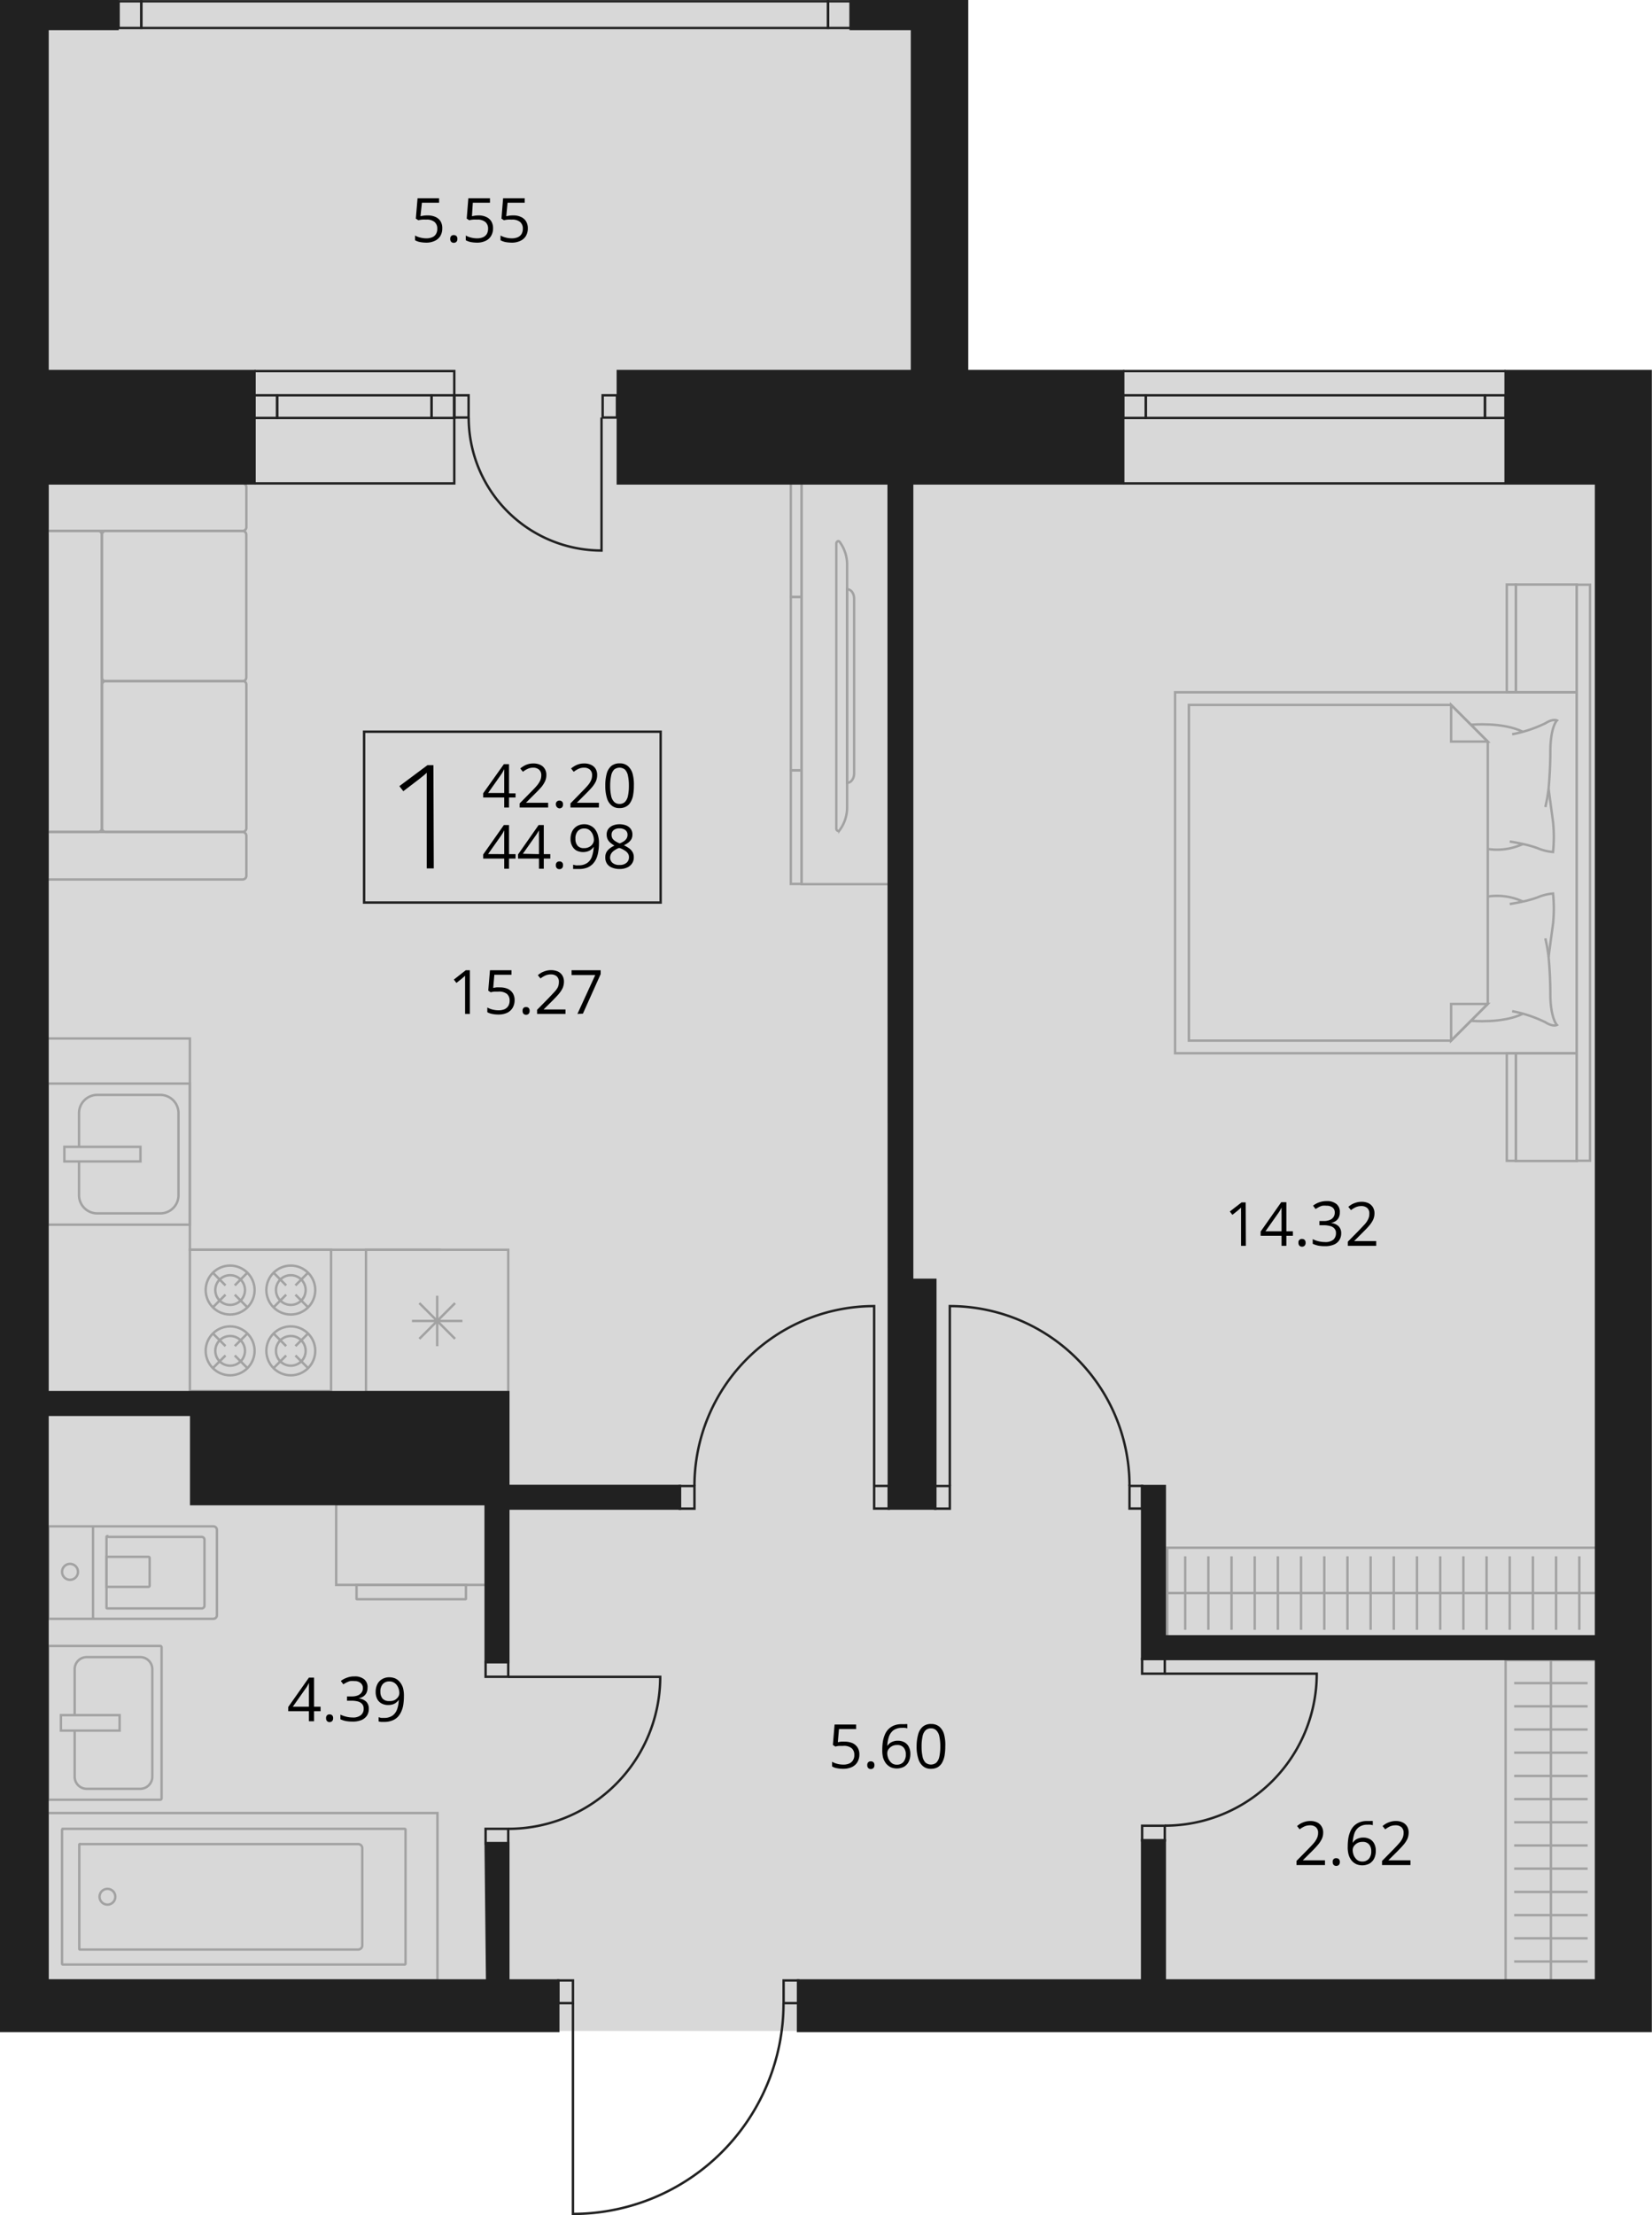 <svg xmlns="http://www.w3.org/2000/svg" viewBox="0 0 192.52 257.99"><defs><style>.cls-1{fill:#d8d8d8;}.cls-2{fill:none;}.cls-2,.cls-4{stroke:#212121;stroke-miterlimit:10;stroke-width:0.28px;}.cls-3{opacity:0.3;}.cls-4{fill:#212121;}</style></defs><g id="Layer_2" data-name="Layer 2"><g id="Layer_2-2" data-name="Layer 2"><polygon class="cls-1" points="0.14 0.14 0.14 236.54 192.38 236.54 192.38 43.22 112.7 43.22 112.7 0.14 0.14 0.14"/><path d="M54.76,118.09H54.2v-3.93c0-.1,0-.19,0-.27s0-.17,0-.25a1.62,1.62,0,0,1-.2.18l-.23.2-.58.46-.3-.39L54.28,113h.48Z"/><path d="M58.27,115a2.22,2.22,0,0,1,.9.17,1.4,1.4,0,0,1,.59.51,1.48,1.48,0,0,1,.21.81,1.71,1.71,0,0,1-.23.89,1.5,1.5,0,0,1-.64.58,2.39,2.39,0,0,1-1,.2,3.45,3.45,0,0,1-.74-.07,1.82,1.82,0,0,1-.57-.2v-.55a2.28,2.28,0,0,0,.61.24,2.92,2.92,0,0,0,.7.09,1.79,1.79,0,0,0,.68-.12,1,1,0,0,0,.45-.38,1.17,1.17,0,0,0,.16-.63,1,1,0,0,0-.31-.78,1.49,1.49,0,0,0-1-.27l-.47,0a2.87,2.87,0,0,0-.42.08l-.29-.19L57.1,113h2.51v.53h-2l-.13,1.53.34-.06A3.38,3.38,0,0,1,58.27,115Z"/><path d="M60.9,117.73a.46.46,0,0,1,.11-.34.43.43,0,0,1,.29-.1.44.44,0,0,1,.3.1.43.43,0,0,1,.12.34.45.45,0,0,1-.12.35.44.44,0,0,1-.3.11.44.44,0,0,1-.29-.11A.49.49,0,0,1,60.9,117.73Z"/><path d="M65.9,118.09H62.59v-.48l1.35-1.37.64-.68A2.51,2.51,0,0,0,65,115a1.45,1.45,0,0,0,.13-.63.83.83,0,0,0-.25-.66,1,1,0,0,0-.67-.22,1.59,1.59,0,0,0-.64.12,2.8,2.8,0,0,0-.58.35l-.31-.38a2.69,2.69,0,0,1,.44-.31,2.85,2.85,0,0,1,.51-.2,2.14,2.14,0,0,1,.58-.08,2,2,0,0,1,.81.16,1.25,1.25,0,0,1,.52.47,1.36,1.36,0,0,1,.18.71,1.86,1.86,0,0,1-.15.75,3.08,3.08,0,0,1-.45.68c-.19.23-.42.46-.67.72l-1.1,1.09v0H65.9Z"/><path d="M67.29,118.09l2.08-4.53H66.61V113H70v.45l-2.07,4.61Z"/><path d="M49.85,25.09a2.13,2.13,0,0,1,.9.18,1.31,1.31,0,0,1,.59.5,1.52,1.52,0,0,1,.2.81,1.72,1.72,0,0,1-.22.9,1.45,1.45,0,0,1-.65.57,2.25,2.25,0,0,1-1,.21,4.21,4.21,0,0,1-.73-.07,1.89,1.89,0,0,1-.57-.21v-.55a2.28,2.28,0,0,0,.61.24,2.86,2.86,0,0,0,.7.09,1.71,1.71,0,0,0,.67-.12.92.92,0,0,0,.45-.37,1.14,1.14,0,0,0,.16-.63,1,1,0,0,0-.31-.78,1.39,1.39,0,0,0-1-.28,2.82,2.82,0,0,0-.48,0,3.32,3.32,0,0,0-.42.07l-.29-.19.2-2.37h2.51v.52h-2L49,25.18l.34-.06A3.28,3.28,0,0,1,49.85,25.09Z"/><path d="M52.47,27.83a.43.43,0,0,1,.12-.35.41.41,0,0,1,.29-.1.47.47,0,0,1,.3.1.43.43,0,0,1,.12.35.43.43,0,0,1-.12.34.43.43,0,0,1-.3.11.38.38,0,0,1-.29-.11A.43.43,0,0,1,52.47,27.83Z"/><path d="M55.76,25.09a2.06,2.06,0,0,1,.9.18,1.31,1.31,0,0,1,.59.5,1.53,1.53,0,0,1,.21.81,1.72,1.72,0,0,1-.23.9,1.42,1.42,0,0,1-.64.57,2.25,2.25,0,0,1-1,.21,4.23,4.23,0,0,1-.74-.07,2.12,2.12,0,0,1-.57-.21v-.55a2.28,2.28,0,0,0,.61.24,2.92,2.92,0,0,0,.7.09,1.79,1.79,0,0,0,.68-.12,1,1,0,0,0,.45-.37,1.23,1.23,0,0,0,.16-.63,1,1,0,0,0-.31-.78,1.42,1.42,0,0,0-1-.28,2.71,2.71,0,0,0-.47,0,3,3,0,0,0-.42.07l-.29-.19.19-2.37h2.52v.52h-2L55,25.18l.34-.06A3.38,3.38,0,0,1,55.76,25.09Z"/><path d="M59.82,25.09a2,2,0,0,1,.89.18,1.31,1.31,0,0,1,.59.5,1.53,1.53,0,0,1,.21.81,1.72,1.72,0,0,1-.22.9,1.45,1.45,0,0,1-.65.57,2.25,2.25,0,0,1-1,.21,4.23,4.23,0,0,1-.74-.07,2.12,2.12,0,0,1-.57-.21v-.55a2.36,2.36,0,0,0,.62.24,2.84,2.84,0,0,0,.69.09,1.79,1.79,0,0,0,.68-.12,1,1,0,0,0,.45-.37,1.23,1.23,0,0,0,.16-.63,1,1,0,0,0-.31-.78,1.42,1.42,0,0,0-1-.28,2.71,2.71,0,0,0-.47,0,3,3,0,0,0-.42.07l-.29-.19.19-2.37h2.52v.52h-2L59,25.18l.33-.06A3.43,3.43,0,0,1,59.82,25.09Z"/><path d="M37.36,199.3H36.6v1.17H36V199.3H33.59v-.49L36,195.39h.6v3.39h.76ZM36,198.78v-2c0-.1,0-.2,0-.29a2.09,2.09,0,0,0,0-.25,1.93,1.93,0,0,0,0-.24h0a2.7,2.7,0,0,1-.15.29,1.48,1.48,0,0,1-.17.28l-1.56,2.21Z"/><path d="M38,200.11a.43.43,0,0,1,.12-.34.39.39,0,0,1,.28-.1.44.44,0,0,1,.3.1.43.43,0,0,1,.12.34.45.45,0,0,1-.12.35.44.44,0,0,1-.3.11.39.39,0,0,1-.28-.11A.45.45,0,0,1,38,200.11Z"/><path d="M42.83,196.59a1.32,1.32,0,0,1-.13.59,1.12,1.12,0,0,1-.37.41,1.59,1.59,0,0,1-.55.22v0a1.5,1.5,0,0,1,.9.38,1.13,1.13,0,0,1,.3.82,1.46,1.46,0,0,1-.2.78,1.45,1.45,0,0,1-.63.53,2.6,2.6,0,0,1-1.09.19,4.35,4.35,0,0,1-.74-.06,3.08,3.08,0,0,1-.65-.21v-.54a3.5,3.5,0,0,0,.69.24,2.94,2.94,0,0,0,.71.09,1.44,1.44,0,0,0,1-.28.93.93,0,0,0,.31-.75.8.8,0,0,0-.17-.53,1,1,0,0,0-.49-.3,2.91,2.91,0,0,0-.77-.09h-.51v-.5H41a1.83,1.83,0,0,0,.7-.12,1,1,0,0,0,.44-.34.89.89,0,0,0,.15-.52A.73.73,0,0,0,42,196a1.05,1.05,0,0,0-.69-.21,2.57,2.57,0,0,0-.5,0,2.05,2.05,0,0,0-.41.16,3.84,3.84,0,0,0-.39.22l-.29-.39a2.44,2.44,0,0,1,.68-.37,2.29,2.29,0,0,1,.9-.16,1.69,1.69,0,0,1,1.16.35A1.17,1.17,0,0,1,42.83,196.59Z"/><path d="M47.07,197.57a6.69,6.69,0,0,1-.06.9,3,3,0,0,1-.22.81,2.23,2.23,0,0,1-.41.66,1.78,1.78,0,0,1-.66.44,2.48,2.48,0,0,1-.95.17l-.34,0a1.7,1.7,0,0,1-.31-.06V200l.3.08.34,0a1.65,1.65,0,0,0,1-.28,1.57,1.57,0,0,0,.53-.76,3.47,3.47,0,0,0,.18-1.07h0a1.27,1.27,0,0,1-.27.3,1.25,1.25,0,0,1-.41.23,1.82,1.82,0,0,1-.55.08,1.57,1.57,0,0,1-.77-.18,1.22,1.22,0,0,1-.51-.52,1.76,1.76,0,0,1-.18-.83,1.93,1.93,0,0,1,.2-.9,1.39,1.39,0,0,1,.56-.59,1.64,1.64,0,0,1,.84-.21,1.74,1.74,0,0,1,.69.14,1.49,1.49,0,0,1,.54.43,2,2,0,0,1,.36.69A3.52,3.52,0,0,1,47.07,197.57Zm-1.71-1.74a1,1,0,0,0-.74.3,1.27,1.27,0,0,0-.29.91,1.2,1.2,0,0,0,.25.79,1,1,0,0,0,.76.29A1.31,1.31,0,0,0,46,198a1.27,1.27,0,0,0,.4-.36.88.88,0,0,0,.14-.45,1.83,1.83,0,0,0-.07-.46,1.48,1.48,0,0,0-.21-.44,1.07,1.07,0,0,0-.35-.32A1,1,0,0,0,45.36,195.83Z"/><path d="M98.45,202.85a2.29,2.29,0,0,1,.9.17,1.4,1.4,0,0,1,.59.51,1.48,1.48,0,0,1,.21.81,1.71,1.71,0,0,1-.23.89,1.48,1.48,0,0,1-.65.58,2.39,2.39,0,0,1-1,.2,3.41,3.41,0,0,1-.73-.07,1.47,1.47,0,0,1-.57-.21v-.54a2.28,2.28,0,0,0,.61.24,2.86,2.86,0,0,0,.7.09,1.71,1.71,0,0,0,.67-.12.94.94,0,0,0,.45-.38,1.09,1.09,0,0,0,.16-.63,1,1,0,0,0-.31-.78,1.44,1.44,0,0,0-1-.27l-.47,0a3,3,0,0,0-.43.08l-.29-.19.2-2.38h2.51v.53h-2l-.13,1.53.34-.06A3.38,3.38,0,0,1,98.45,202.85Z"/><path d="M101.07,205.58a.43.43,0,0,1,.12-.34.41.41,0,0,1,.29-.1.45.45,0,0,1,.3.1.43.43,0,0,1,.12.34.45.45,0,0,1-.12.35.46.46,0,0,1-.3.11.42.42,0,0,1-.29-.11A.45.45,0,0,1,101.07,205.58Z"/><path d="M102.82,203.78a6.54,6.54,0,0,1,.06-.89,3.45,3.45,0,0,1,.22-.81,2,2,0,0,1,.41-.66,1.93,1.93,0,0,1,.66-.45,2.4,2.4,0,0,1,.94-.16l.34,0a1,1,0,0,1,.29,0v.49a1.14,1.14,0,0,0-.29-.06,1.84,1.84,0,0,0-.33,0,1.68,1.68,0,0,0-1,.28,1.59,1.59,0,0,0-.53.76,3.92,3.92,0,0,0-.19,1.08h0a1.31,1.31,0,0,1,.27-.31,1.23,1.23,0,0,1,.41-.22,1.51,1.51,0,0,1,.55-.09,1.59,1.59,0,0,1,.77.18,1.24,1.24,0,0,1,.51.53,1.73,1.73,0,0,1,.18.83,2,2,0,0,1-.19.9,1.42,1.42,0,0,1-.55.59,1.84,1.84,0,0,1-1.54.06,1.79,1.79,0,0,1-.54-.42,2.2,2.2,0,0,1-.36-.7A3.52,3.52,0,0,1,102.82,203.78Zm1.7,1.75a1,1,0,0,0,.75-.3,1.31,1.31,0,0,0,.29-.91,1.14,1.14,0,0,0-.26-.79.92.92,0,0,0-.76-.29,1.16,1.16,0,0,0-.6.14,1.27,1.27,0,0,0-.4.36.84.84,0,0,0-.14.44,1.53,1.53,0,0,0,.07.47,1.15,1.15,0,0,0,.21.43,1.07,1.07,0,0,0,.34.33A1,1,0,0,0,104.52,205.53Z"/><path d="M110.16,203.41a6.12,6.12,0,0,1-.09,1.1,2.64,2.64,0,0,1-.3.82,1.41,1.41,0,0,1-.52.51,1.61,1.61,0,0,1-.76.17,1.36,1.36,0,0,1-.93-.31,1.77,1.77,0,0,1-.55-.89,4.47,4.47,0,0,1-.19-1.4A5.21,5.21,0,0,1,107,202a1.79,1.79,0,0,1,.53-.89,1.44,1.44,0,0,1,1-.32,1.46,1.46,0,0,1,.94.31,1.84,1.84,0,0,1,.55.9A4.72,4.72,0,0,1,110.16,203.41Zm-2.76,0a5.4,5.4,0,0,0,.11,1.17,1.39,1.39,0,0,0,.35.71,1,1,0,0,0,1.26,0,1.4,1.4,0,0,0,.35-.7,5.57,5.57,0,0,0,.11-1.18,5.4,5.4,0,0,0-.11-1.17,1.36,1.36,0,0,0-.35-.7.84.84,0,0,0-.63-.24.86.86,0,0,0-.64.24,1.35,1.35,0,0,0-.34.7A5.4,5.4,0,0,0,107.4,203.41Z"/><path d="M154.41,217.22h-3.32v-.48l1.35-1.37c.25-.26.47-.48.64-.68a2.51,2.51,0,0,0,.39-.59,1.46,1.46,0,0,0,.14-.63.84.84,0,0,0-.26-.66,1,1,0,0,0-.67-.22,1.62,1.62,0,0,0-.64.12,2.8,2.8,0,0,0-.58.35l-.3-.38a2.32,2.32,0,0,1,.44-.31,2.48,2.48,0,0,1,.5-.2,2.2,2.2,0,0,1,.58-.08,1.86,1.86,0,0,1,.81.16,1.19,1.19,0,0,1,.52.47,1.28,1.28,0,0,1,.19.71,1.71,1.71,0,0,1-.16.75,3.08,3.08,0,0,1-.45.68c-.19.23-.41.46-.67.72l-1.1,1.09v0h2.59Z"/><path d="M155.31,216.86a.38.38,0,0,1,.41-.44.45.45,0,0,1,.3.1.43.43,0,0,1,.12.34.45.45,0,0,1-.12.35.46.46,0,0,1-.3.11.44.44,0,0,1-.29-.11A.45.45,0,0,1,155.31,216.86Z"/><path d="M157.06,215.06a6.54,6.54,0,0,1,.06-.89,3.45,3.45,0,0,1,.22-.81,2.1,2.1,0,0,1,.41-.66,1.93,1.93,0,0,1,.66-.45,2.4,2.4,0,0,1,.94-.16l.34,0a1,1,0,0,1,.29,0v.49a1.14,1.14,0,0,0-.29-.06,1.84,1.84,0,0,0-.33,0,1.62,1.62,0,0,0-1,.29,1.52,1.52,0,0,0-.53.75,3.92,3.92,0,0,0-.19,1.08h0a1.31,1.31,0,0,1,.27-.31,1.23,1.23,0,0,1,.41-.22,1.51,1.51,0,0,1,.55-.09,1.59,1.59,0,0,1,.77.18,1.24,1.24,0,0,1,.51.53,1.73,1.73,0,0,1,.18.83,2,2,0,0,1-.19.9,1.42,1.42,0,0,1-.55.59,1.84,1.84,0,0,1-1.54.06,1.65,1.65,0,0,1-.54-.42,2,2,0,0,1-.35-.7A3.16,3.16,0,0,1,157.06,215.06Zm1.7,1.75a1,1,0,0,0,.75-.3,1.29,1.29,0,0,0,.29-.91,1.14,1.14,0,0,0-.26-.79.92.92,0,0,0-.76-.29,1.16,1.16,0,0,0-.6.14,1.27,1.27,0,0,0-.4.36.84.84,0,0,0-.14.44,1.53,1.53,0,0,0,.07.47,1.15,1.15,0,0,0,.21.43,1.07,1.07,0,0,0,.34.33A1,1,0,0,0,158.76,216.81Z"/><path d="M164.37,217.22h-3.31v-.48l1.35-1.37c.25-.26.46-.48.63-.68a2.28,2.28,0,0,0,.4-.59,1.45,1.45,0,0,0,.13-.63.83.83,0,0,0-.25-.66,1,1,0,0,0-.67-.22,1.67,1.67,0,0,0-.65.12,3,3,0,0,0-.57.35l-.31-.38a2.69,2.69,0,0,1,.44-.31,2.85,2.85,0,0,1,.51-.2,2.14,2.14,0,0,1,.58-.08,1.78,1.78,0,0,1,.8.16,1.22,1.22,0,0,1,.53.47,1.36,1.36,0,0,1,.18.71,1.86,1.86,0,0,1-.15.75,3.08,3.08,0,0,1-.45.68c-.19.23-.42.46-.67.72l-1.1,1.09v0h2.58Z"/><path d="M145.19,145.1h-.56v-3.93a2.26,2.26,0,0,1,0-.27c0-.09,0-.17,0-.26a1.7,1.7,0,0,1-.2.19l-.23.2-.58.46-.3-.39,1.37-1.06h.48Z"/><path d="M150.67,143.93h-.76v1.17h-.56v-1.17h-2.44v-.49l2.4-3.42h.6v3.39h.76Zm-1.32-.52v-1.65c0-.13,0-.25,0-.35a2.71,2.71,0,0,1,0-.29,2.09,2.09,0,0,1,0-.25,1.93,1.93,0,0,1,0-.24h0a2.7,2.7,0,0,1-.15.29c-.06.11-.12.2-.17.28l-1.56,2.21Z"/><path d="M151.32,144.74a.38.38,0,0,1,.41-.44.44.44,0,0,1,.3.1.43.43,0,0,1,.12.34.45.45,0,0,1-.12.35.44.44,0,0,1-.3.11.44.44,0,0,1-.29-.11A.45.45,0,0,1,151.32,144.74Z"/><path d="M156.14,141.22a1.22,1.22,0,0,1-.13.59,1.09,1.09,0,0,1-.36.41,1.64,1.64,0,0,1-.56.22v0a1.47,1.47,0,0,1,.91.38,1.13,1.13,0,0,1,.3.82,1.47,1.47,0,0,1-.21.78,1.34,1.34,0,0,1-.63.53,2.58,2.58,0,0,1-1.08.19,4.18,4.18,0,0,1-.74-.06,3,3,0,0,1-.66-.22v-.54a3,3,0,0,0,.69.25,3.08,3.08,0,0,0,.72.09,1.46,1.46,0,0,0,1-.28,1,1,0,0,0,.3-.75.75.75,0,0,0-.17-.53.9.9,0,0,0-.49-.3,2.82,2.82,0,0,0-.77-.1h-.5v-.49h.51a1.78,1.78,0,0,0,.69-.12.9.9,0,0,0,.44-.34.89.89,0,0,0,.15-.52.71.71,0,0,0-.25-.59,1.08,1.08,0,0,0-.7-.21,2.46,2.46,0,0,0-.49,0,1.92,1.92,0,0,0-.42.16l-.38.22-.29-.39a2.57,2.57,0,0,1,1.57-.53,1.72,1.72,0,0,1,1.17.35A1.17,1.17,0,0,1,156.14,141.22Z"/><path d="M160.38,145.1h-3.31v-.48l1.35-1.37.64-.68a2.51,2.51,0,0,0,.39-.59,1.45,1.45,0,0,0,.13-.63.83.83,0,0,0-.25-.66,1,1,0,0,0-.67-.22,1.59,1.59,0,0,0-.64.12,2.8,2.8,0,0,0-.58.35l-.31-.38a2.69,2.69,0,0,1,.44-.31,2.85,2.85,0,0,1,.51-.2,2.14,2.14,0,0,1,.58-.08,1.86,1.86,0,0,1,.81.16,1.25,1.25,0,0,1,.52.47,1.37,1.37,0,0,1,.19.71,1.87,1.87,0,0,1-.16.75,3.08,3.08,0,0,1-.45.68c-.19.23-.42.46-.67.71l-1.1,1.1v0h2.58Z"/><path d="M60.08,92.88h-.76v1.17h-.56V92.88H56.31v-.49L58.72,89h.6v3.4h.76Zm-1.32-.52v-2c0-.1,0-.2,0-.29s0-.17,0-.25v-.24h0l-.15.29-.17.28-1.56,2.21Z"/><path d="M63.88,94.05H60.56v-.48l1.36-1.38c.25-.25.46-.47.63-.67a2.73,2.73,0,0,0,.39-.59,1.46,1.46,0,0,0,.14-.63.84.84,0,0,0-.26-.66,1,1,0,0,0-.67-.23,1.47,1.47,0,0,0-.64.13,2.51,2.51,0,0,0-.57.35l-.31-.39a2.83,2.83,0,0,1,.44-.3,2,2,0,0,1,.51-.21,2.12,2.12,0,0,1,.57-.07,1.83,1.83,0,0,1,.81.16,1.17,1.17,0,0,1,.52.46,1.29,1.29,0,0,1,.19.72,1.71,1.71,0,0,1-.16.75,3.26,3.26,0,0,1-.44.68c-.2.22-.42.46-.68.71l-1.1,1.1v0h2.59Z"/><path d="M64.78,93.69a.41.41,0,0,1,.12-.34.44.44,0,0,1,.29-.11.44.44,0,0,1,.3.11.41.41,0,0,1,.12.34.46.46,0,0,1-.12.35.44.44,0,0,1-.3.11A.44.44,0,0,1,64.9,94,.46.46,0,0,1,64.78,93.69Z"/><path d="M69.79,94.05H66.48v-.48l1.35-1.38c.25-.25.46-.47.63-.67a2.46,2.46,0,0,0,.4-.59A1.45,1.45,0,0,0,69,90.3a.83.83,0,0,0-.25-.66,1,1,0,0,0-.67-.23,1.51,1.51,0,0,0-.65.13,3,3,0,0,0-.57.35l-.31-.39a3.41,3.41,0,0,1,.44-.3,2.28,2.28,0,0,1,.51-.21,2.15,2.15,0,0,1,.58-.07,1.78,1.78,0,0,1,.8.16,1.2,1.2,0,0,1,.53.46,1.37,1.37,0,0,1,.18.72,1.86,1.86,0,0,1-.15.75,3.33,3.33,0,0,1-.45.68c-.19.22-.42.46-.67.71l-1.1,1.1v0h2.58Z"/><path d="M73.87,91.51a6,6,0,0,1-.09,1.1,2.26,2.26,0,0,1-.3.82,1.22,1.22,0,0,1-.52.51,1.5,1.5,0,0,1-.76.18,1.36,1.36,0,0,1-.93-.31,1.77,1.77,0,0,1-.55-.89,4.83,4.83,0,0,1-.18-1.41,5.16,5.16,0,0,1,.16-1.39,1.82,1.82,0,0,1,.53-.9,1.5,1.5,0,0,1,1-.31,1.4,1.4,0,0,1,.94.31,1.86,1.86,0,0,1,.55.89A4.81,4.81,0,0,1,73.87,91.51Zm-2.76,0a5.5,5.5,0,0,0,.11,1.18,1.36,1.36,0,0,0,.35.7.85.85,0,0,0,.63.24.89.89,0,0,0,.63-.23,1.39,1.39,0,0,0,.35-.71,5.44,5.44,0,0,0,.11-1.18,5.37,5.37,0,0,0-.11-1.16,1.43,1.43,0,0,0-.34-.71,1,1,0,0,0-1.28,0,1.43,1.43,0,0,0-.34.71A5.37,5.37,0,0,0,71.11,91.51Z"/><path d="M60.08,100h-.76v1.18h-.56V100H56.31v-.48l2.41-3.43h.6v3.39h.76Zm-1.32-.52v-2c0-.11,0-.2,0-.29s0-.18,0-.26v-.23h0c-.05.09-.1.18-.15.29l-.17.27-1.56,2.21Z"/><path d="M64.13,100h-.76v1.18h-.56V100H60.37v-.48l2.4-3.43h.6v3.39h.76Zm-1.32-.52V97.79c0-.13,0-.24,0-.34a2.62,2.62,0,0,1,0-.29,2.17,2.17,0,0,1,0-.26v-.23h0c0,.09-.09.18-.15.29a3.18,3.18,0,0,1-.17.27l-1.56,2.21Z"/><path d="M64.78,100.78a.43.43,0,0,1,.12-.35.43.43,0,0,1,.29-.1.39.39,0,0,1,.42.45.43.43,0,0,1-.12.34.4.4,0,0,1-.3.11.39.39,0,0,1-.29-.11A.43.43,0,0,1,64.78,100.78Z"/><path d="M69.8,98.23a5.29,5.29,0,0,1-.07.9,3.44,3.44,0,0,1-.21.81,2.25,2.25,0,0,1-.42.66,1.93,1.93,0,0,1-.66.45,2.66,2.66,0,0,1-1,.16l-.34,0-.31,0v-.5l.3.07a2,2,0,0,0,.34,0,1.71,1.71,0,0,0,1-.27A1.49,1.49,0,0,0,69,99.7a3.92,3.92,0,0,0,.19-1.08h0a1.33,1.33,0,0,1-.28.31,1.18,1.18,0,0,1-.4.22,1.76,1.76,0,0,1-1.33-.09,1.28,1.28,0,0,1-.5-.53,1.61,1.61,0,0,1-.19-.82,2,2,0,0,1,.2-.91,1.52,1.52,0,0,1,.56-.59,1.65,1.65,0,0,1,.85-.21,1.51,1.51,0,0,1,.68.15,1.47,1.47,0,0,1,.55.42,2,2,0,0,1,.35.7A3.1,3.1,0,0,1,69.8,98.23Zm-1.71-1.74a1,1,0,0,0-.75.3,1.29,1.29,0,0,0-.28.91,1.2,1.2,0,0,0,.24.79.93.93,0,0,0,.76.29,1.17,1.17,0,0,0,.61-.14,1,1,0,0,0,.4-.36.82.82,0,0,0,.14-.45,1.51,1.51,0,0,0-.07-.46,1.3,1.3,0,0,0-.2-.43,1.22,1.22,0,0,0-.35-.33A1,1,0,0,0,68.09,96.49Z"/><path d="M72.2,96a2.13,2.13,0,0,1,.78.14,1.21,1.21,0,0,1,.53.41,1.09,1.09,0,0,1,.19.66,1.08,1.08,0,0,1-.13.54,1.5,1.5,0,0,1-.36.4,3.48,3.48,0,0,1-.5.3,4.15,4.15,0,0,1,.59.34,1.43,1.43,0,0,1,.41.44,1.16,1.16,0,0,1,.15.6,1.25,1.25,0,0,1-.2.73,1.31,1.31,0,0,1-.58.48,2.08,2.08,0,0,1-.87.17,2.27,2.27,0,0,1-.91-.17,1.2,1.2,0,0,1-.57-.46,1.3,1.3,0,0,1-.19-.73,1.22,1.22,0,0,1,.14-.61,1.51,1.51,0,0,1,.4-.44,2.54,2.54,0,0,1,.53-.31,3.76,3.76,0,0,1-.46-.32,1.3,1.3,0,0,1-.33-.41,1.2,1.2,0,0,1-.12-.55,1.09,1.09,0,0,1,.19-.66,1.26,1.26,0,0,1,.54-.41A2.07,2.07,0,0,1,72.2,96Zm-1.1,3.86a.82.82,0,0,0,.27.63,1.19,1.19,0,0,0,.83.25,1.17,1.17,0,0,0,.81-.25.82.82,0,0,0,.29-.66.76.76,0,0,0-.13-.44,1.16,1.16,0,0,0-.38-.34,2.52,2.52,0,0,0-.57-.28l-.12,0a2.73,2.73,0,0,0-.54.3,1.15,1.15,0,0,0-.34.36A1,1,0,0,0,71.1,99.86Zm1.09-3.38a1.05,1.05,0,0,0-.66.19.65.65,0,0,0-.26.56.79.79,0,0,0,.12.45,1.18,1.18,0,0,0,.35.31,2.69,2.69,0,0,0,.48.24,2.93,2.93,0,0,0,.47-.24,1.08,1.08,0,0,0,.32-.32.78.78,0,0,0,.12-.44.66.66,0,0,0-.26-.56A1.1,1.1,0,0,0,72.19,96.48Z"/><path d="M50.55,101.14h-.82V91.21c0-.24,0-.46,0-.66s0-.38,0-.55c-.15.14-.29.27-.43.38l-.53.42L47,92.15l-.46-.59,3.27-2.44h.7Z"/><rect class="cls-2" x="42.43" y="85.22" width="34.56" height="19.9"/><rect class="cls-2" x="96.26" y="0.38" width="3.11" height="2.64" transform="translate(96.12 99.52) rotate(-90)"/><rect class="cls-2" x="13.58" y="0.38" width="3.11" height="2.64" transform="translate(13.44 16.84) rotate(-90)"/><rect class="cls-2" x="16.46" y="0.14" width="80.04" height="3.11" transform="translate(112.96 3.4) rotate(180)"/><rect class="cls-2" x="52.48" y="46.5" width="2.59" height="1.67" transform="translate(6.44 101.11) rotate(-90)"/><rect class="cls-2" x="69.77" y="46.5" width="2.59" height="1.67" transform="translate(23.73 118.4) rotate(-90)"/><path class="cls-2" d="M54.62,48.63A15.49,15.49,0,0,0,70.1,64.12V48.63"/><rect class="cls-2" x="50.3" y="46.04" width="2.64" height="2.64" transform="matrix(0, 1, -1, 0, 98.98, -4.26)"/><rect class="cls-2" x="29.66" y="46.04" width="2.64" height="2.64" transform="matrix(0, 1, -1, 0, 78.34, 16.38)"/><rect class="cls-2" x="32.3" y="46.04" width="18" height="2.64" transform="translate(82.6 94.72) rotate(180)"/><polyline class="cls-2" points="29.66 56.3 52.94 56.3 52.94 43.22 29.66 43.22"/><rect class="cls-2" x="172.94" y="46.16" width="2.64" height="2.4" transform="translate(221.62 -126.9) rotate(90)"/><rect class="cls-2" x="130.88" y="46.04" width="2.64" height="2.64" transform="translate(179.56 -84.84) rotate(90)"/><rect class="cls-2" x="133.52" y="46.04" width="39.54" height="2.64" transform="translate(306.58 94.72) rotate(-180)"/><line class="cls-2" x1="175.46" y1="43.22" x2="130.88" y2="43.22"/><line class="cls-2" x1="130.88" y1="56.3" x2="175.46" y2="56.3"/><rect class="cls-2" x="90.85" y="231.13" width="2.64" height="1.71" transform="translate(-139.81 324.15) rotate(-90)"/><rect class="cls-2" x="64.6" y="231.13" width="2.64" height="1.71" transform="translate(-166.07 297.9) rotate(-90)"/><path class="cls-2" d="M91.31,233.3a24.55,24.55,0,0,1-24.54,24.55V233.3"/><rect class="cls-2" x="56.6" y="212.99" width="2.64" height="1.71" transform="translate(115.83 427.7) rotate(180)"/><rect class="cls-2" x="56.6" y="193.58" width="2.64" height="1.71" transform="translate(115.83 388.87) rotate(180)"/><path class="cls-2" d="M59.24,213a17.7,17.7,0,0,0,17.7-17.7H59.24"/><rect class="cls-2" x="131.05" y="173.65" width="2.64" height="1.47" transform="translate(306.75 42.01) rotate(90)"/><rect class="cls-2" x="108.52" y="173.53" width="2.64" height="1.71" transform="translate(284.22 64.55) rotate(90)"/><path class="cls-2" d="M131.63,173.06a20.93,20.93,0,0,0-20.94-20.94v20.94"/><rect class="cls-2" x="78.76" y="173.53" width="2.64" height="1.71" transform="translate(254.46 94.31) rotate(90)"/><rect class="cls-2" x="101.41" y="173.53" width="2.64" height="1.71" transform="translate(277.11 71.65) rotate(90)"/><path class="cls-2" d="M80.93,173.06a20.94,20.94,0,0,1,20.94-20.94v20.94"/><g class="cls-3"><polygon class="cls-2" points="183.75 122.67 183.75 101.65 183.75 80.63 136.94 80.63 136.94 101.65 136.94 122.67 183.75 122.67"/><polygon class="cls-2" points="169.11 121.2 173.38 116.93 173.38 86.37 169.11 82.1 138.55 82.1 138.55 121.2 169.11 121.2"/><polygon class="cls-2" points="173.38 116.93 169.11 116.93 169.11 121.2 173.38 116.93"/><path class="cls-2" d="M180.09,109.29a21.19,21.19,0,0,1,.38,2.14c.09,1,.2,2.6.2,4.24,0,2.94.77,3.71.77,3.71s-.45.25-1.33-.31a15,15,0,0,0-3.89-1.3"/><path class="cls-2" d="M171.42,118.89s3.69.35,6.05-.82"/><path class="cls-2" d="M180.47,111.43s.31-2.35.52-3.86a17.48,17.48,0,0,0,0-3.5,5.82,5.82,0,0,0-1.82.45,13.26,13.26,0,0,1-1.88.52c-.74.16-1.35.25-1.35.25"/><path class="cls-2" d="M173.38,104.42a7.17,7.17,0,0,1,4.09.58"/><polygon class="cls-2" points="173.38 86.37 169.11 86.37 169.11 82.1 173.38 86.37"/><path class="cls-2" d="M180.09,94a20.62,20.62,0,0,0,.38-2.14c.09-1.05.2-2.6.2-4.23,0-3,.77-3.72.77-3.72s-.45-.24-1.33.32a15.29,15.29,0,0,1-3.89,1.29"/><path class="cls-2" d="M171.42,84.41s3.69-.35,6.05.82"/><path class="cls-2" d="M180.47,91.87s.31,2.35.52,3.86a17.46,17.46,0,0,1,0,3.5,5.82,5.82,0,0,1-1.82-.45,13.26,13.26,0,0,0-1.88-.52c-.74-.16-1.35-.25-1.35-.25"/><path class="cls-2" d="M173.38,98.88a7.17,7.17,0,0,0,4.09-.58"/><rect class="cls-2" x="150.98" y="100.88" width="67.09" height="1.55" transform="translate(286.18 -82.88) rotate(90)"/><polygon class="cls-2" points="176.66 68.08 176.66 73.86 176.66 80.63 183.75 80.63 183.75 73.86 183.75 68.08 176.66 68.08"/><polygon class="cls-2" points="175.6 68.08 175.6 73.84 175.6 80.61 176.66 80.61 176.66 73.84 176.66 68.08 175.6 68.08"/><polygon class="cls-2" points="176.66 122.67 176.66 129.45 176.66 135.22 183.75 135.22 183.75 129.45 183.75 122.67 176.66 122.67"/><polygon class="cls-2" points="175.6 122.67 175.6 129.44 175.6 135.2 176.66 135.2 176.66 129.44 176.66 122.67 175.6 122.67"/></g><g class="cls-3"><polygon class="cls-2" points="186.02 180.26 136.03 180.26 136.03 190.82 186.02 190.82 186.02 185.54 186.02 180.26"/><line class="cls-2" x1="136.03" y1="185.54" x2="186.02" y2="185.54"/><line class="cls-2" x1="138.12" y1="181.26" x2="138.12" y2="189.82"/><line class="cls-2" x1="140.82" y1="181.26" x2="140.82" y2="189.82"/><line class="cls-2" x1="143.52" y1="181.26" x2="143.52" y2="189.82"/><line class="cls-2" x1="146.22" y1="181.26" x2="146.22" y2="189.82"/><line class="cls-2" x1="148.92" y1="181.26" x2="148.92" y2="189.82"/><line class="cls-2" x1="151.62" y1="181.26" x2="151.62" y2="189.82"/><line class="cls-2" x1="154.33" y1="181.26" x2="154.33" y2="189.82"/><line class="cls-2" x1="157.03" y1="181.26" x2="157.03" y2="189.82"/><line class="cls-2" x1="159.73" y1="181.26" x2="159.73" y2="189.82"/><line class="cls-2" x1="162.43" y1="181.26" x2="162.43" y2="189.82"/><line class="cls-2" x1="165.13" y1="181.26" x2="165.13" y2="189.82"/><line class="cls-2" x1="167.84" y1="181.26" x2="167.84" y2="189.82"/><line class="cls-2" x1="170.54" y1="181.26" x2="170.54" y2="189.82"/><line class="cls-2" x1="173.24" y1="181.26" x2="173.24" y2="189.82"/><line class="cls-2" x1="175.94" y1="181.26" x2="175.94" y2="189.82"/><line class="cls-2" x1="178.64" y1="181.26" x2="178.64" y2="189.82"/><line class="cls-2" x1="181.34" y1="181.26" x2="181.34" y2="189.82"/><line class="cls-2" x1="184.05" y1="181.26" x2="184.05" y2="189.82"/></g><g class="cls-3"><rect class="cls-2" x="5.54" y="211.16" width="45.44" height="19.5"/><path class="cls-2" d="M7.33,213H47.15a.11.11,0,0,1,.11.11V228.7a.11.11,0,0,1-.11.11H7.33a.1.1,0,0,1-.1-.1V213.12a.1.1,0,0,1,.1-.1Z"/><path class="cls-2" d="M9.31,214.78H41.74a.48.48,0,0,1,.48.48v11.32a.48.48,0,0,1-.48.48H9.31a.07.07,0,0,1-.07-.07V214.84a.07.07,0,0,1,.07-.07Z"/><circle class="cls-2" cx="12.52" cy="220.91" r="0.92"/></g><g class="cls-3"><circle class="cls-2" cx="8.16" cy="183.07" r="0.93"/><path class="cls-2" d="M24.86,188.54H5.63s0,0,0-.08V177.85s0-.08,0-.08H24.86a.42.42,0,0,1,.42.42v9.93A.42.42,0,0,1,24.86,188.54Z"/><path class="cls-2" d="M12.5,179h11a.33.33,0,0,1,.33.33V187a.33.33,0,0,1-.33.33h-11a.09.09,0,0,1-.09-.09V179a.09.09,0,0,1,.09-.09Z"/><line class="cls-2" x1="10.84" y1="177.77" x2="10.84" y2="188.54"/><path class="cls-2" d="M12.42,181.32H17.3a.14.14,0,0,1,.14.14v3.22a.14.14,0,0,1-.14.14H12.42a0,0,0,0,1,0,0v-3.5a0,0,0,0,1,0,0Z"/></g><g class="cls-3"><path class="cls-2" d="M5.61,191.7H18.67a.16.16,0,0,1,.16.16v17.59a.16.16,0,0,1-.16.16H5.61a0,0,0,0,1,0,0V191.7A0,0,0,0,1,5.61,191.7Z"/><path class="cls-2" d="M8.7,199.76V194.4A1.41,1.41,0,0,1,10.11,193h6.23a1.41,1.41,0,0,1,1.41,1.41v12.52a1.41,1.41,0,0,1-1.41,1.41H10.11a1.41,1.41,0,0,1-1.41-1.41v-5.36"/><rect class="cls-2" x="7.09" y="199.76" width="6.84" height="1.8" transform="translate(21.03 401.32) rotate(180)"/></g><g class="cls-3"><rect class="cls-2" x="43.18" y="171.18" width="9.41" height="17.41" transform="translate(-132 227.77) rotate(-90)"/><path class="cls-2" d="M47.14,179.05h1.62a0,0,0,0,1,0,0V191.8a0,0,0,0,1,0,0H47.14a.05.05,0,0,1-.05-.05V179.1A.05.05,0,0,1,47.14,179.05Z" transform="translate(-137.5 233.35) rotate(-90)"/></g><g class="cls-3"><rect class="cls-2" x="22.13" y="145.56" width="16.45" height="16.45" transform="translate(60.71 307.57) rotate(-180)"/><circle class="cls-2" cx="26.82" cy="150.25" r="2.85"/><circle class="cls-2" cx="26.82" cy="150.25" r="1.73"/><line class="cls-2" x1="24.81" y1="148.23" x2="26.28" y2="149.71"/><line class="cls-2" x1="27.36" y1="150.79" x2="28.83" y2="152.26"/><line class="cls-2" x1="24.81" y1="152.26" x2="26.28" y2="150.79"/><line class="cls-2" x1="27.36" y1="149.71" x2="28.83" y2="148.23"/><circle class="cls-2" cx="33.89" cy="150.25" r="2.85"/><circle class="cls-2" cx="33.89" cy="150.25" r="1.73"/><line class="cls-2" x1="31.88" y1="148.23" x2="33.35" y2="149.71"/><line class="cls-2" x1="34.43" y1="150.79" x2="35.9" y2="152.26"/><line class="cls-2" x1="31.88" y1="152.26" x2="33.35" y2="150.79"/><line class="cls-2" x1="34.43" y1="149.71" x2="35.9" y2="148.23"/><circle class="cls-2" cx="26.82" cy="157.33" r="2.85"/><circle class="cls-2" cx="26.82" cy="157.33" r="1.73"/><line class="cls-2" x1="24.81" y1="155.31" x2="26.28" y2="156.78"/><line class="cls-2" x1="27.36" y1="157.87" x2="28.83" y2="159.34"/><line class="cls-2" x1="24.81" y1="159.34" x2="26.28" y2="157.87"/><line class="cls-2" x1="27.36" y1="156.78" x2="28.83" y2="155.31"/><circle class="cls-2" cx="33.89" cy="157.33" r="2.85"/><circle class="cls-2" cx="33.89" cy="157.33" r="1.73"/><line class="cls-2" x1="31.88" y1="155.31" x2="33.35" y2="156.78"/><line class="cls-2" x1="34.43" y1="157.87" x2="35.9" y2="159.34"/><line class="cls-2" x1="31.88" y1="159.34" x2="33.35" y2="157.87"/><line class="cls-2" x1="34.43" y1="156.78" x2="35.9" y2="155.31"/><rect class="cls-2" x="5.62" y="126.13" width="16.44" height="16.58" transform="translate(-120.58 148.26) rotate(-90)"/><path class="cls-2" d="M9.21,135.27v3.94a2.12,2.12,0,0,0,2.13,2.11h7.33a2.11,2.11,0,0,0,2.13-2.11v-9.58a2.12,2.12,0,0,0-2.13-2.11H11.34a2.13,2.13,0,0,0-2.13,2.11v3.94"/><rect class="cls-2" x="11.08" y="129.99" width="1.7" height="8.87" transform="translate(-122.49 146.35) rotate(-90)"/><rect class="cls-2" x="42.66" y="145.56" width="16.58" height="16.58" transform="translate(101.89 307.7) rotate(-180)"/><line class="cls-2" x1="53.89" y1="153.85" x2="48.01" y2="153.85"/><line class="cls-2" x1="50.95" y1="150.91" x2="50.95" y2="156.79"/><line class="cls-2" x1="53.03" y1="151.77" x2="48.87" y2="155.93"/><line class="cls-2" x1="48.87" y1="151.77" x2="53.03" y2="155.93"/><polyline class="cls-2" points="51.4 145.56 22.13 145.56 22.13 120.95 5.54 120.95"/></g><g class="cls-3"><polygon class="cls-2" points="93.42 56.3 93.42 79.64 93.42 102.98 103.58 102.98 103.58 79.64 103.58 56.3 93.42 56.3"/><polygon class="cls-2" points="92.16 89.73 92.16 99.84 92.16 102.95 93.42 102.95 93.42 99.84 93.42 89.73 92.16 89.73"/><polygon class="cls-2" points="92.16 69.52 92.16 79.63 92.16 89.73 93.42 89.73 93.42 79.63 93.42 69.52 92.16 69.52"/><polygon class="cls-2" points="92.16 56.3 92.16 59.41 92.16 69.52 93.42 69.52 93.42 59.41 93.42 56.3 92.16 56.3"/><path class="cls-2" d="M97.84,63.1c-.14-.18-.38,0-.38.22V96.48c0,.26.24.39.38.22h0A4.46,4.46,0,0,0,98.72,94V65.83a4.44,4.44,0,0,0-.88-2.73Z"/><path class="cls-2" d="M98.72,68.62V91.18h0c.45,0,.82-.49.82-1.09V69.71c0-.6-.37-1.09-.82-1.09Z"/></g><g class="cls-3"><rect class="cls-2" x="11.51" y="79.71" width="17.59" height="16.81" rx="0.42" transform="translate(-67.81 108.41) rotate(-90)"/><rect class="cls-2" x="11.54" y="62.18" width="17.52" height="16.81" rx="0.42" transform="translate(-50.29 90.89) rotate(-90)"/><path class="cls-2" d="M28.71,56.73V61.4a.43.43,0,0,1-.43.43H5.54c-.24,0,0-.19,0-.43V56.73c0-.24-.24-.43,0-.43H28.28A.43.43,0,0,1,28.71,56.73Z"/><path class="cls-2" d="M28.71,97.33V102a.43.43,0,0,1-.43.43H5.54c-.24,0,0-.19,0-.43V97.33c0-.23-.24-.43,0-.43H28.28A.44.44,0,0,1,28.71,97.33Z"/><path class="cls-2" d="M11.43,96.9H5.54c-.24,0,0-.19,0-.42V62.26c0-.24-.24-.43,0-.43h5.89a.43.43,0,0,1,.43.43V96.48A.43.43,0,0,1,11.43,96.9Z"/></g><g class="cls-3"><polygon class="cls-2" points="186.02 230.66 186.02 193.34 175.46 193.34 175.46 230.66 180.74 230.66 186.02 230.66"/><line class="cls-2" x1="180.74" y1="193.35" x2="180.74" y2="230.66"/><line class="cls-2" x1="185.02" y1="196.03" x2="176.46" y2="196.03"/><line class="cls-2" x1="185.02" y1="198.73" x2="176.46" y2="198.73"/><line class="cls-2" x1="185.02" y1="201.43" x2="176.46" y2="201.43"/><line class="cls-2" x1="185.02" y1="204.13" x2="176.46" y2="204.13"/><line class="cls-2" x1="185.02" y1="206.84" x2="176.46" y2="206.84"/><line class="cls-2" x1="185.02" y1="209.54" x2="176.46" y2="209.54"/><line class="cls-2" x1="185.02" y1="212.24" x2="176.46" y2="212.24"/><line class="cls-2" x1="185.02" y1="214.94" x2="176.46" y2="214.94"/><line class="cls-2" x1="185.02" y1="217.64" x2="176.46" y2="217.64"/><line class="cls-2" x1="185.02" y1="220.35" x2="176.46" y2="220.35"/><line class="cls-2" x1="185.02" y1="223.05" x2="176.46" y2="223.05"/><line class="cls-2" x1="185.02" y1="225.75" x2="176.46" y2="225.75"/><line class="cls-2" x1="185.02" y1="228.45" x2="176.46" y2="228.45"/></g><rect class="cls-2" x="133.1" y="212.63" width="2.64" height="1.71" transform="translate(268.84 426.98) rotate(180)"/><rect class="cls-2" x="133.1" y="193.22" width="2.64" height="1.71" transform="translate(268.84 388.15) rotate(180)"/><path class="cls-2" d="M135.74,212.63a17.7,17.7,0,0,0,17.71-17.7H135.74"/><path class="cls-4" d="M59.24,164.78v-2.64H5.54V56.3H29.66V43.22H5.54V3.38H13.7V.14H.14v236.4H65.06v-5.88H59.24v-16H56.6l.17,16H5.54V164.78H22.28v10.4H56.6v18.4h2.64V175.7h20v-2.64h-20Zm44.34-15.72V175.7H109V149.06h-2.7V56.3h24.6V43.22H112.7V.14H99.14V3.38h7.14V43.22H72V56.3h31.56ZM186,43.22H175.46V56.3H186V190.58H135.74l0-17.51h-2.64l0,17.51v2.64H186v37.44H135.74V214.34H133.1v16.32H93v5.88h99.36V43.22Z"/></g></g></svg>